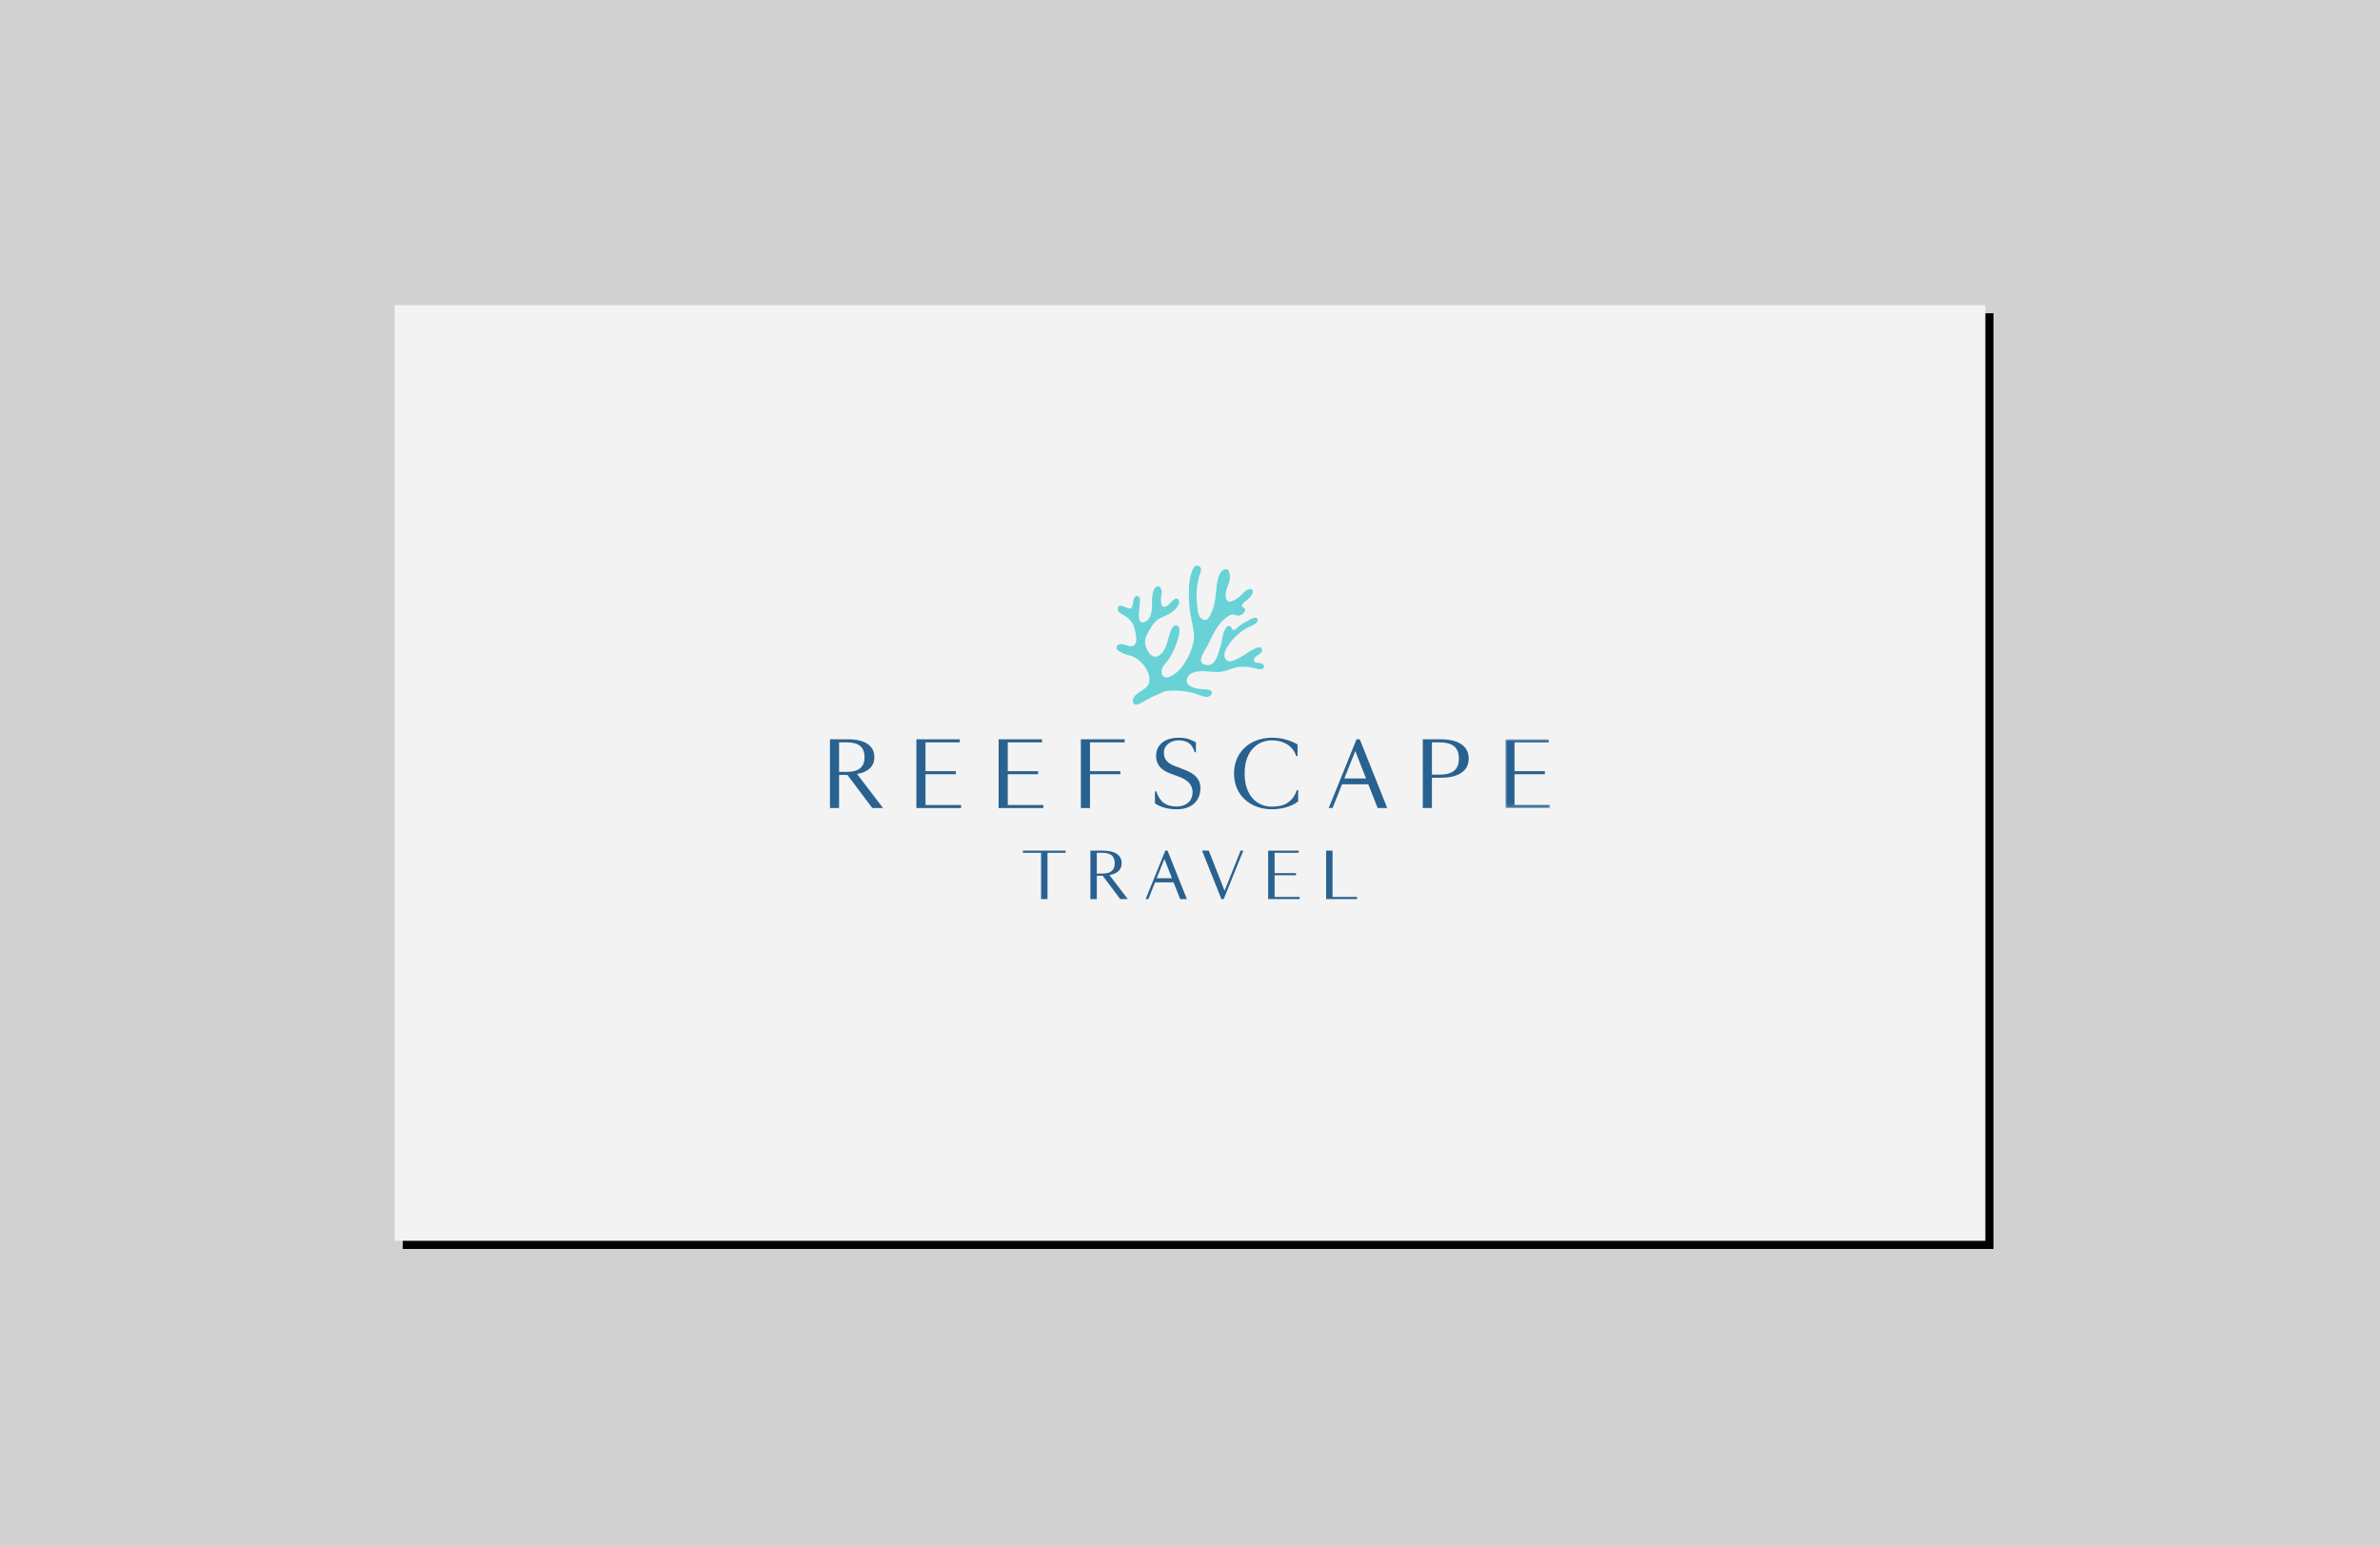 <?xml version="1.0" encoding="UTF-8"?>
<svg width="585px" height="380px" viewBox="0 0 585 380" version="1.1" xmlns="http://www.w3.org/2000/svg" xmlns:xlink="http://www.w3.org/1999/xlink">
    <title>CARD</title>
    <defs>
        <rect id="path-1" x="97" y="75" width="391" height="230"></rect>
        <filter x="-8.2%" y="-13.9%" width="117.4%" height="129.6%" filterUnits="objectBoundingBox" id="filter-2">
            <feOffset dx="2" dy="2" in="SourceAlpha" result="shadowOffsetOuter1"></feOffset>
            <feGaussianBlur stdDeviation="11" in="shadowOffsetOuter1" result="shadowBlurOuter1"></feGaussianBlur>
            <feColorMatrix values="0 0 0 0 0   0 0 0 0 0   0 0 0 0 0  0 0 0 0.05 0" type="matrix" in="shadowBlurOuter1"></feColorMatrix>
        </filter>
        <polygon id="path-3" points="0 0 10.98 0 10.98 16.899 0 16.899"></polygon>
    </defs>
    <g id="Page-1" stroke="none" stroke-width="1" fill="none" fill-rule="evenodd">
        <g id="REEFSCAPE" transform="translate(-100, -6535)">
            <g id="CARD" transform="translate(100, 6535)">
                <rect id="Mask-Copy-2" fill="#D1D1D1" x="0" y="0" width="585" height="380"></rect>
                <g id="Rectangle-Copy-2">
                    <use fill="black" fill-opacity="1" filter="url(#filter-2)" xlink:href="#path-1"></use>
                    <use fill="#F3F3F3" fill-rule="evenodd" xlink:href="#path-1"></use>
                </g>
                <g id="Main-Reefscape-logo" transform="translate(204, 139)">
                    <g id="Symbol" transform="translate(70.438, 0)" fill="#68D2D7">
                        <path d="M1.835,12.255 C1.303,11.877 0.24,11.571 0.295,10.616 C0.391,8.926 2.762,10.793 3.416,10.572 C4.188,10.311 3.965,8.508 4.372,7.918 C4.788,7.315 5.31,7.311 5.683,7.967 C6.21,8.895 4.101,15.657 7.4,13.619 C8.393,13.007 8.688,11.32 8.721,10.237 C8.76,8.991 8.522,5.902 9.859,5.209 C10.467,4.895 10.869,5.404 11.039,5.98 C11.229,6.624 10.957,7.292 10.93,7.93 C10.881,9.07 10.904,10.851 12.524,9.869 C13.093,9.524 14.328,7.526 15.165,8.353 C15.895,9.075 14.794,10.432 14.297,10.912 C13.377,11.8 12.078,12.319 10.927,12.85 C9.696,13.419 8.862,14.483 8.228,15.644 C7.638,16.725 6.907,17.741 7.013,19.045 C7.14,20.592 8.552,23.223 10.361,22.196 C11.836,21.358 12.349,19.372 12.773,17.863 C12.977,17.136 13.651,14.03 15.018,14.83 C15.982,15.394 15.187,17.67 14.975,18.44 C14.532,20.054 13.767,21.575 12.862,22.988 C12.205,24.015 11.11,24.778 11.071,26.082 C11.037,27.219 11.782,27.822 12.888,27.415 C16.008,26.266 18.159,22.041 18.864,19.041 C19.267,17.322 18.931,15.72 18.57,14.032 C18.181,12.208 17.865,10.394 17.817,8.512 C17.758,6.227 17.703,3.833 18.488,1.645 C18.694,1.069 19.178,-0.476 20.281,0.144 C21.01,0.555 20.762,1.45 20.562,1.968 C20.29,2.673 20.124,3.337 19.983,4.09 C19.643,5.91 19.584,7.783 19.811,9.621 C19.934,10.61 19.964,12.393 20.859,13.056 C22.264,14.097 22.835,12.642 23.347,11.54 C24.095,9.928 24.308,8.093 24.486,6.346 C24.639,4.846 24.795,1.85 26.382,1.039 C27.993,0.216 28.005,2.978 27.759,3.849 C27.419,5.049 26.697,6.328 26.825,7.612 C27.06,9.972 29.24,8.438 30.248,7.638 C30.948,7.082 31.461,6.266 32.313,5.916 C32.952,5.654 33.646,5.741 33.464,6.62 C33.259,7.613 32.245,8.334 31.525,8.943 C31.264,9.164 30.859,9.442 30.824,9.789 C30.79,10.137 30.942,10.212 31.147,10.322 C31.351,10.432 31.886,10.786 31.441,11.434 C31.148,11.862 30.651,12.207 30.139,12.307 C29.558,12.422 29.272,12.099 28.733,12.043 C27.846,11.951 26.695,12.994 26.101,13.564 C24.1,15.482 23.317,18.083 21.966,20.42 C21.338,21.506 19.689,23.825 21.755,24.397 C24.425,25.135 24.965,21.586 25.527,19.957 C25.998,18.593 25.974,17.075 26.646,15.79 C26.892,15.318 27.137,14.731 27.773,14.877 C28.359,15.011 28.272,15.82 28.786,15.876 C29.123,15.913 29.932,15.036 30.206,14.839 C30.847,14.381 31.49,13.963 32.204,13.608 C32.67,13.377 33.579,12.776 34.115,12.848 C34.865,12.95 34.858,13.529 34.436,14.029 C33.964,14.589 33.056,14.797 32.414,15.154 C30.706,16.105 29.134,17.341 27.968,18.917 C27.378,19.715 26.485,20.977 26.515,22.025 C26.548,23.133 27.331,23.806 28.397,23.483 C30.195,22.939 31.721,21.679 33.337,20.777 C33.859,20.487 35.536,19.472 35.775,20.681 C35.991,21.775 34.065,22.042 33.81,22.955 C33.474,24.161 34.968,23.84 35.654,24.075 C36.399,24.329 36.565,25.469 35.546,25.489 C34.672,25.506 34.167,25.301 33.276,25.094 C32.386,24.888 31.816,24.91 30.975,24.882 C28.879,24.811 27.071,26.139 25.017,26.189 C22.925,26.24 18.337,25.08 17.355,27.753 C16.69,29.561 18.952,30.093 20.303,30.335 C21.036,30.466 22.466,30.369 23.072,30.72 C24.127,31.332 22.831,32.452 21.953,32.303 C20.945,32.132 19.899,31.614 18.902,31.355 C16.781,30.804 14.866,30.622 12.699,30.803 C11.487,30.905 10.529,31.567 9.432,32.003 C8.101,32.533 6.93,33.336 5.669,33.999 C4.857,34.427 3.832,34.203 4.028,33.085 C4.384,31.044 7.426,30.829 8.001,28.831 C8.739,26.265 5.794,22.727 3.38,22.172 C2.607,21.994 -0.749,21.03 0.152,19.76 C0.984,18.589 2.717,20.046 3.806,19.819 C5.255,19.517 4.875,17.55 4.647,16.415 C4.419,15.281 4.191,14.449 3.507,13.616 C2.899,12.86 2.367,12.633 1.835,12.255" id="Fill-1"></path>
                    </g>
                    <g id="Reefscape-text" transform="translate(0, 42.337)">
                        <path d="M10.419,17.286 L4.293,9.147 L2.243,9.147 L2.243,17.286 L0,17.286 L0,0.387 L4.465,0.387 C6.522,0.387 8.111,0.766 9.233,1.524 C10.355,2.284 10.915,3.364 10.915,4.767 C10.915,5.884 10.556,6.793 9.837,7.494 C9.117,8.196 8.06,8.668 6.665,8.911 L13.051,17.286 L10.419,17.286 Z M4.099,8.396 C5.594,8.396 6.701,8.103 7.42,7.516 C8.14,6.929 8.499,6.013 8.499,4.767 C8.499,3.522 8.14,2.606 7.42,2.019 C6.701,1.432 5.594,1.138 4.099,1.138 L2.243,1.138 L2.243,8.396 L4.099,8.396 Z" id="Fill-4" fill="#296290"></path>
                        <polygon id="Fill-6" fill="#296290" points="21.248 0.387 31.905 0.387 31.905 1.138 23.492 1.138 23.492 8.224 30.956 8.224 30.956 8.976 23.492 8.976 23.492 16.534 32.229 16.534 32.229 17.286 21.248 17.286"></polygon>
                        <polygon id="Fill-8" fill="#296290" points="41.461 0.387 52.118 0.387 52.118 1.138 43.705 1.138 43.705 8.224 51.169 8.224 51.169 8.976 43.705 8.976 43.705 16.534 52.442 16.534 52.442 17.286 41.461 17.286"></polygon>
                        <polygon id="Fill-10" fill="#296290" points="61.675 17.286 61.675 0.386 72.439 0.386 72.439 1.138 63.918 1.138 63.918 8.224 71.382 8.224 71.382 8.976 63.918 8.976 63.918 17.286"></polygon>
                        <path d="M85.103,16.899 C85.778,16.899 86.368,16.81 86.871,16.631 C87.375,16.452 87.795,16.205 88.133,15.89 C88.471,15.575 88.723,15.203 88.888,14.773 C89.053,14.344 89.137,13.886 89.137,13.399 C89.137,12.569 88.874,11.832 88.349,11.188 C87.824,10.543 86.915,9.985 85.62,9.513 L83.743,8.826 C82.463,8.367 81.546,7.77 80.993,7.032 C80.439,6.295 80.162,5.454 80.162,4.509 C80.162,3.779 80.303,3.132 80.583,2.566 C80.864,2.001 81.248,1.528 81.737,1.149 C82.226,0.77 82.808,0.483 83.485,0.29 C84.16,0.097 84.887,0 85.663,0 C86.641,0 87.457,0.104 88.112,0.312 C88.766,0.519 89.381,0.795 89.956,1.138 L89.956,3.565 L89.633,3.565 C89.359,2.534 88.892,1.79 88.23,1.331 C87.568,0.873 86.742,0.644 85.75,0.644 C85.217,0.644 84.728,0.719 84.282,0.87 C83.837,1.02 83.452,1.232 83.128,1.503 C82.805,1.775 82.55,2.09 82.362,2.448 C82.175,2.806 82.082,3.185 82.082,3.586 C82.082,3.959 82.122,4.306 82.201,4.628 C82.28,4.95 82.424,5.25 82.632,5.529 C82.841,5.808 83.117,6.066 83.463,6.302 C83.808,6.539 84.239,6.757 84.757,6.957 L86.224,7.516 C86.728,7.716 87.263,7.931 87.832,8.16 C88.399,8.389 88.921,8.686 89.395,9.051 C89.87,9.416 90.265,9.867 90.582,10.404 C90.898,10.941 91.056,11.617 91.056,12.433 C91.056,13.206 90.927,13.907 90.668,14.537 C90.409,15.168 90.032,15.708 89.535,16.158 C89.039,16.609 88.439,16.96 87.734,17.211 C87.029,17.461 86.231,17.586 85.34,17.586 C83.11,17.586 81.291,17.1 79.882,16.126 L79.882,13.185 L80.205,13.185 C80.435,13.872 80.713,14.455 81.036,14.934 C81.36,15.414 81.726,15.797 82.136,16.084 C82.546,16.37 82.999,16.577 83.495,16.706 C83.991,16.835 84.527,16.899 85.103,16.899" id="Fill-12" fill="#296290"></path>
                        <path d="M115.088,15.654 C114.628,16.012 114.131,16.312 113.599,16.556 C113.067,16.799 112.524,16.996 111.971,17.146 C111.417,17.296 110.86,17.407 110.299,17.479 C109.738,17.551 109.199,17.587 108.681,17.587 C107.3,17.587 106.035,17.372 104.884,16.942 C103.733,16.513 102.749,15.911 101.929,15.138 C101.109,14.365 100.469,13.442 100.009,12.369 C99.549,11.295 99.318,10.107 99.318,8.804 C99.318,7.502 99.549,6.31 100.009,5.229 C100.469,4.148 101.109,3.221 101.929,2.448 C102.749,1.675 103.733,1.074 104.884,0.644 C106.035,0.215 107.3,0 108.681,0 C109.86,0 110.967,0.143 112.003,0.43 C113.038,0.716 114.016,1.124 114.937,1.654 L114.937,4.509 L114.613,4.509 C114.368,3.794 114.035,3.189 113.61,2.695 C113.186,2.201 112.704,1.804 112.165,1.503 C111.626,1.202 111.054,0.985 110.45,0.848 C109.846,0.712 109.242,0.644 108.638,0.644 C107.789,0.644 106.966,0.802 106.168,1.117 C105.369,1.431 104.654,1.918 104.021,2.577 C103.388,3.236 102.881,4.08 102.5,5.111 C102.119,6.141 101.929,7.372 101.929,8.804 C101.929,10.236 102.119,11.464 102.5,12.487 C102.881,13.51 103.381,14.351 104,15.01 C104.618,15.668 105.326,16.155 106.124,16.47 C106.923,16.785 107.746,16.942 108.594,16.942 C109.199,16.942 109.806,16.892 110.417,16.792 C111.029,16.692 111.608,16.491 112.154,16.191 C112.7,15.89 113.2,15.475 113.653,14.945 C114.106,14.416 114.476,13.721 114.764,12.863 L115.088,12.863 L115.088,15.654 Z" id="Fill-14" fill="#296290"></path>
                        <path d="M129.433,0.386 L130.231,0.386 L136.984,17.286 L134.632,17.286 L132.324,11.445 L125.874,11.445 L123.544,17.286 L122.595,17.286 L129.433,0.386 Z M126.435,10.006 L131.763,10.006 L129.131,3.285 L126.435,10.006 Z" id="Fill-16" fill="#296290"></path>
                        <path d="M145.72,17.286 L145.72,0.387 L150.121,0.387 C152.322,0.387 154.018,0.795 155.212,1.611 C156.406,2.426 157.003,3.593 157.003,5.111 C157.003,6.628 156.406,7.795 155.212,8.61 C154.018,9.427 152.322,9.835 150.121,9.835 L147.964,9.835 L147.964,17.286 L145.72,17.286 Z M147.964,9.083 L149.754,9.083 C151.408,9.083 152.627,8.761 153.411,8.117 C154.194,7.473 154.586,6.471 154.586,5.111 C154.586,3.751 154.194,2.749 153.411,2.104 C152.627,1.46 151.408,1.138 149.754,1.138 L147.964,1.138 L147.964,9.083 Z" id="Fill-18" fill="#296290"></path>
                        <g id="Group-22" transform="translate(166.02, 0.387)">
                            <mask id="mask-4" fill="white">
                                <use xlink:href="#path-3"></use>
                            </mask>
                            <g id="Clip-21"></g>
                            <polygon id="Fill-20" fill="#296290" mask="url(#mask-4)" points="0 0 10.657 0 10.657 0.751 2.244 0.751 2.244 7.837 9.708 7.837 9.708 8.589 2.244 8.589 2.244 16.148 10.981 16.148 10.981 16.899 0 16.899"></polygon>
                        </g>
                        <polygon id="Fill-23" fill="#296290" points="53.477 28.285 53.477 39.663 51.896 39.663 51.896 28.285 47.442 28.285 47.442 27.755 57.93 27.755 57.93 28.285"></polygon>
                        <path d="M71.353,39.663 L67.036,33.928 L65.592,33.928 L65.592,39.663 L64.011,39.663 L64.011,27.755 L67.158,27.755 C68.607,27.755 69.727,28.022 70.517,28.557 C71.308,29.092 71.703,29.853 71.703,30.842 C71.703,31.629 71.449,32.269 70.943,32.763 C70.436,33.258 69.691,33.591 68.708,33.762 L73.208,39.663 L71.353,39.663 Z M66.899,33.399 C67.953,33.399 68.733,33.193 69.24,32.779 C69.747,32.365 70,31.72 70,30.842 C70,29.965 69.747,29.319 69.24,28.905 C68.733,28.492 67.953,28.285 66.899,28.285 L65.592,28.285 L65.592,33.399 L66.899,33.399 Z" id="Fill-25" fill="#296290"></path>
                        <path d="M82.419,27.755 L82.982,27.755 L87.74,39.663 L86.083,39.663 L84.456,35.548 L79.911,35.548 L78.269,39.663 L77.601,39.663 L82.419,27.755 Z M80.307,34.534 L84.061,34.534 L82.207,29.798 L80.307,34.534 Z" id="Fill-27" fill="#296290"></path>
                        <polygon id="Fill-29" fill="#296290" points="93.121 27.755 96.997 37.62 100.935 27.755 101.603 27.755 96.784 39.663 96.222 39.663 91.464 27.755"></polygon>
                        <polygon id="Fill-31" fill="#296290" points="107.714 27.755 115.223 27.755 115.223 28.285 109.295 28.285 109.295 33.278 114.555 33.278 114.555 33.807 109.295 33.807 109.295 39.134 115.452 39.134 115.452 39.663 107.714 39.663"></polygon>
                        <polygon id="Fill-33" fill="#296290" points="123.538 27.755 123.538 39.134 129.558 39.134 129.558 39.663 121.957 39.663 121.957 27.755"></polygon>
                    </g>
                </g>
            </g>
        </g>
    </g>
</svg>